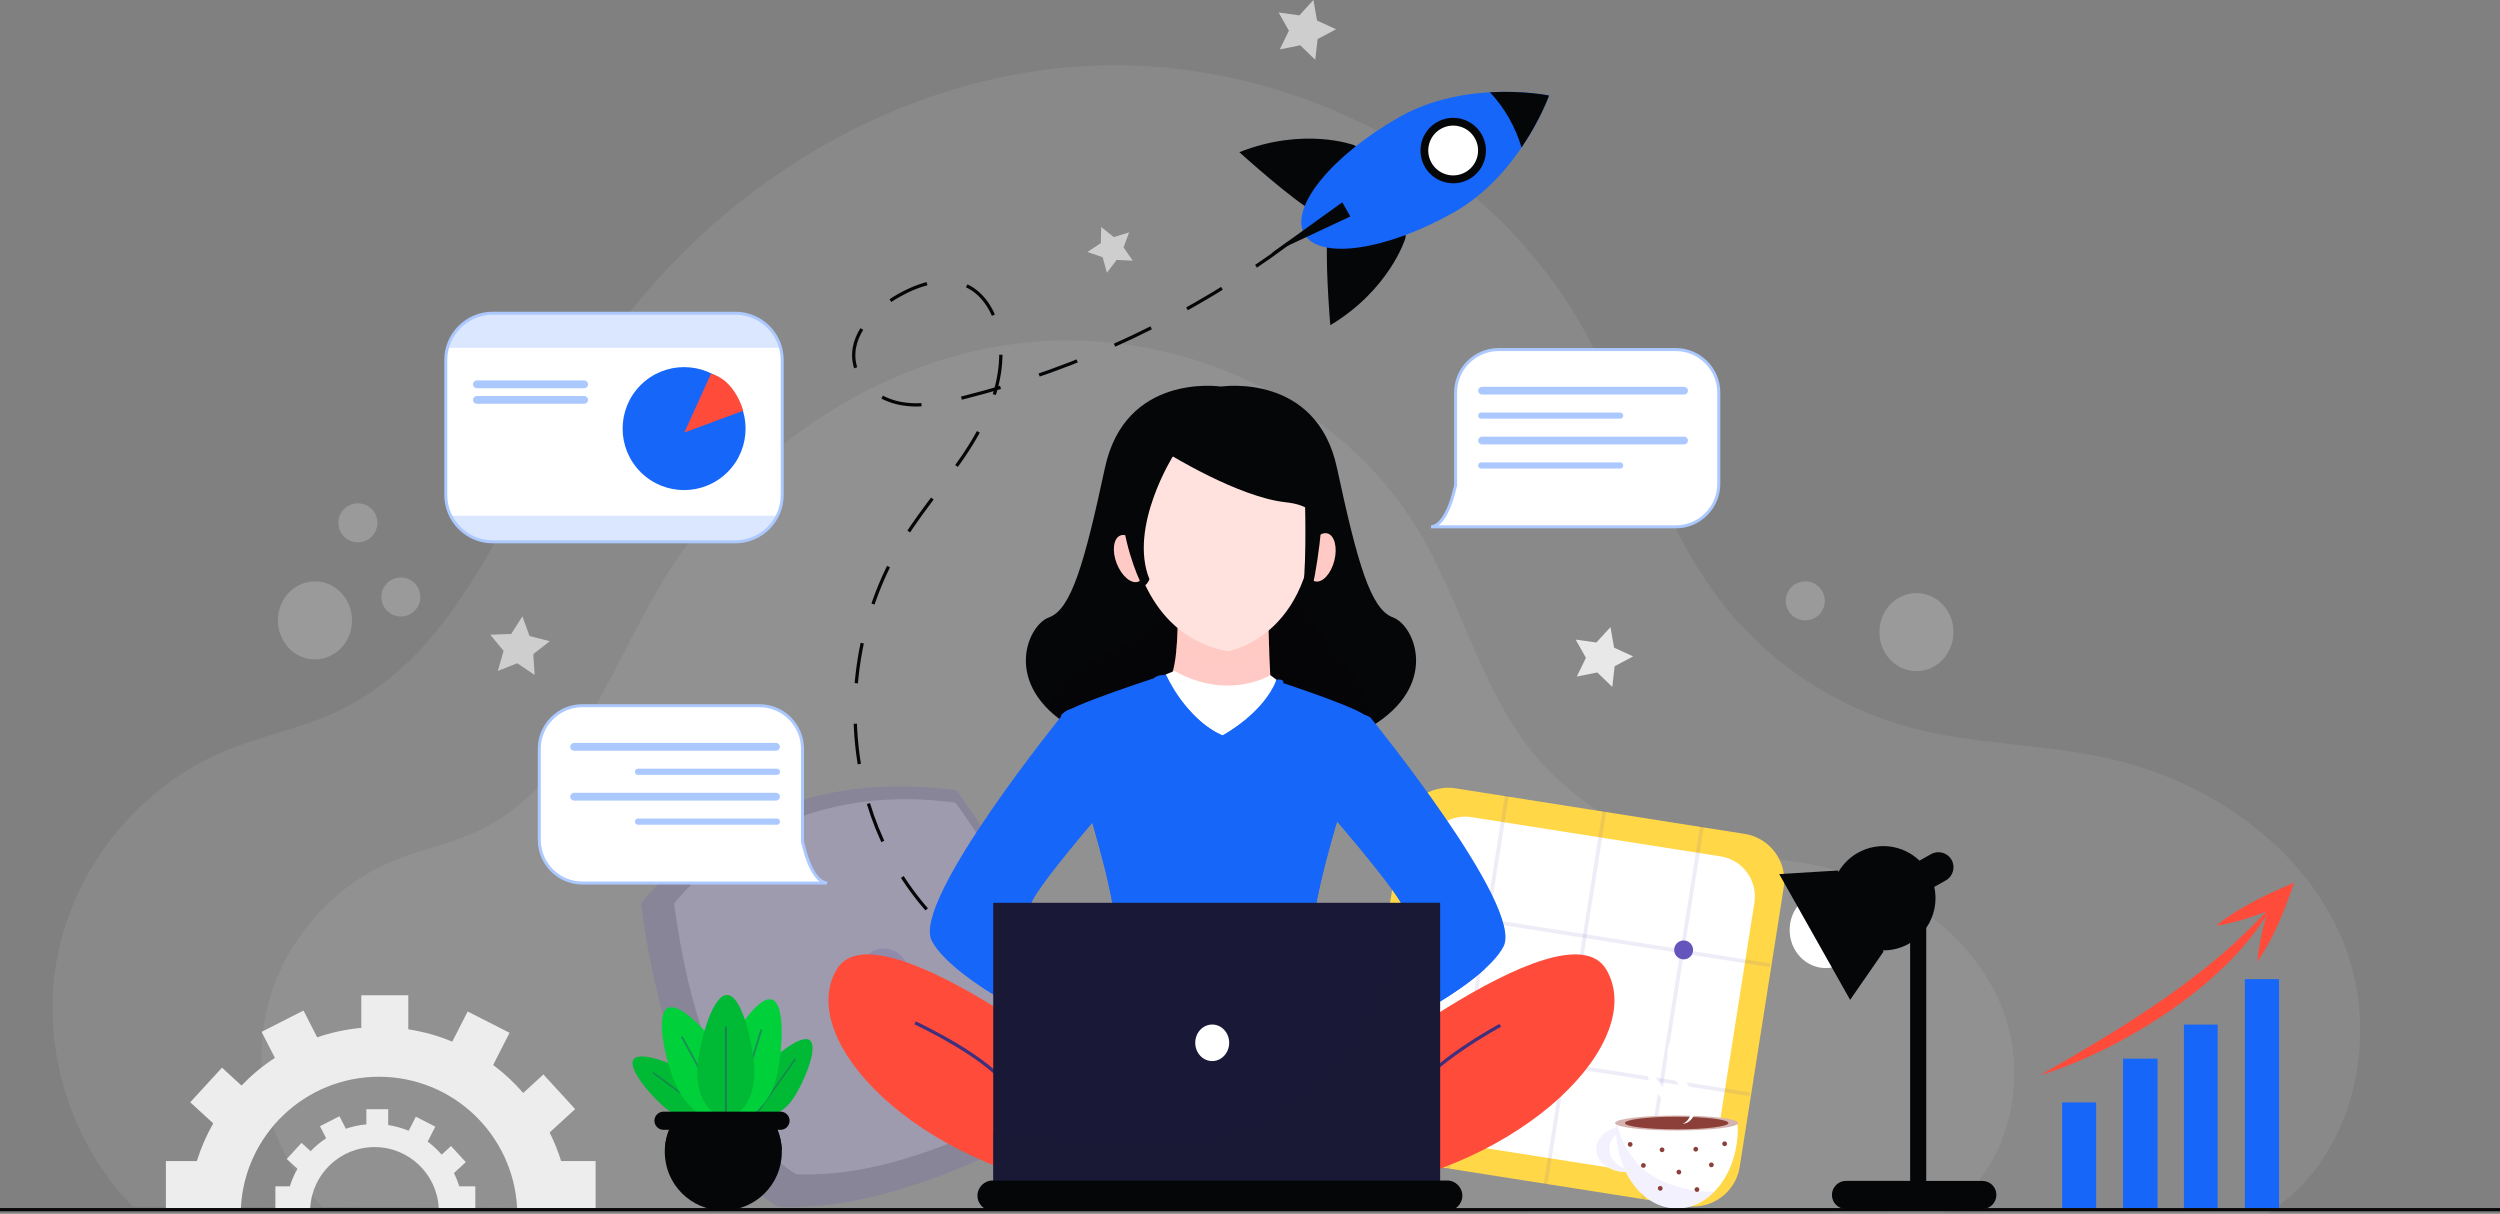 <svg width="622" height="302" viewBox="0 0 622 302" fill="none" xmlns="http://www.w3.org/2000/svg">
<rect x="0" y="0" width="622" height="302" fill="#808080" stroke="none"/>
<g opacity="0.34">
<path opacity="0.34" d="M33.044 300.204C17.105 284.013 9.885 259.698 14.381 237.429C18.877 215.16 34.983 195.568 55.966 186.836C65.042 183.053 74.855 181.221 83.764 177.058C114.846 162.545 126.42 125.43 143.989 95.976C169.527 53.163 214.871 21.662 264.485 16.856C314.111 12.039 366.448 35.854 392.082 78.62C405.916 101.698 412.078 129.189 428.719 150.328C440.388 165.15 456.922 176.071 475.133 180.972C491.143 185.29 508.058 185.028 524.247 188.609C549.274 194.152 572.91 210.2 582.806 233.849C592.703 257.498 585.756 288.427 564.012 302L33.044 300.204Z" fill="#CECECE"/>
</g>
<g opacity="0.34">
<path opacity="0.34" d="M80.243 300.347C68.134 288.046 62.651 269.584 66.064 252.668C69.478 235.752 81.718 220.87 97.646 214.244C104.533 211.377 111.991 209.974 118.759 206.821C142.371 195.794 151.161 167.613 164.507 145.236C183.908 112.713 218.344 88.791 256.027 85.139C293.71 81.487 333.475 99.568 352.947 132.044C363.451 149.567 368.125 170.456 380.77 186.503C389.632 197.757 402.193 206.048 416.015 209.783C428.171 213.067 441.018 212.864 453.317 215.589C472.325 219.8 490.275 231.993 497.793 249.956C505.31 267.918 500.029 291.401 483.519 301.715L80.243 300.347Z" fill="#CECECE"/>
</g>
<path d="M419.512 300.037L347.547 288.7C341.219 287.701 336.854 281.706 337.853 275.377L348.808 205.834C349.807 199.505 355.802 195.14 362.131 196.139L434.095 207.476C440.423 208.475 444.789 214.47 443.79 220.799L432.834 290.342C431.835 296.671 425.84 301.036 419.512 300.037Z" fill="#FFD747"/>
<path d="M415.562 292.888L353.495 283.121C348.035 282.265 344.276 277.09 345.132 271.63L354.577 211.663C355.433 206.203 360.608 202.444 366.068 203.3L428.135 213.078C433.595 213.935 437.354 219.11 436.498 224.57L427.053 284.537C426.185 289.985 421.022 293.756 415.562 292.888Z" fill="white"/>
<g opacity="0.33">
<path opacity="0.33" d="M360.275 290.925C360.013 290.889 359.835 290.639 359.871 290.378L374.394 198.113C374.43 197.852 374.68 197.673 374.942 197.709C375.203 197.745 375.382 197.995 375.346 198.256L360.822 290.52C360.787 290.794 360.537 290.973 360.275 290.925Z" fill="#6455BC"/>
</g>
<g opacity="0.33">
<path opacity="0.33" d="M384.541 294.755C384.279 294.72 384.101 294.47 384.136 294.208L398.66 201.944C398.696 201.682 398.946 201.504 399.207 201.54C399.469 201.575 399.647 201.825 399.612 202.087L385.088 294.351C385.052 294.613 384.802 294.791 384.541 294.755Z" fill="#6455BC"/>
</g>
<g opacity="0.33">
<path opacity="0.33" d="M408.806 298.574C408.545 298.538 408.366 298.288 408.402 298.027L422.926 205.763C422.961 205.501 423.211 205.322 423.473 205.358C423.735 205.394 423.913 205.644 423.877 205.905L409.354 298.169C409.318 298.431 409.08 298.61 408.806 298.574Z" fill="#6455BC"/>
</g>
<g opacity="0.33">
<path opacity="0.33" d="M439.912 240.57L346.881 225.914C346.619 225.878 346.441 225.629 346.477 225.367C346.512 225.105 346.762 224.927 347.024 224.962L440.054 239.618C440.316 239.654 440.495 239.904 440.459 240.165C440.423 240.427 440.173 240.605 439.912 240.57Z" fill="#6455BC"/>
</g>
<g opacity="0.33">
<path opacity="0.33" d="M434.857 272.665L341.826 258.009C341.564 257.973 341.386 257.724 341.422 257.462C341.457 257.2 341.707 257.022 341.969 257.057L434.999 271.713C435.261 271.749 435.439 271.999 435.404 272.26C435.368 272.522 435.118 272.7 434.857 272.665Z" fill="#6455BC"/>
</g>
<path d="M372.515 229.043C372.313 230.327 371.111 231.208 369.827 231.005C368.542 230.803 367.662 229.602 367.864 228.317C368.066 227.032 369.267 226.152 370.552 226.354C371.837 226.545 372.717 227.758 372.515 229.043Z" fill="#6455BC"/>
<path d="M421.213 236.704C421.011 237.988 419.809 238.869 418.525 238.667C417.24 238.464 416.36 237.263 416.562 235.978C416.764 234.693 417.966 233.813 419.25 234.015C420.535 234.217 421.415 235.419 421.213 236.704Z" fill="#6455BC"/>
<path d="M367.567 261.245C367.364 262.53 366.163 263.41 364.878 263.208C363.594 263.005 362.713 261.804 362.916 260.519C363.118 259.234 364.319 258.354 365.604 258.556C366.889 258.747 367.769 259.96 367.567 261.245Z" fill="#6455BC"/>
<g opacity="0.44">
<path opacity="0.44" d="M159.452 224.784C159.452 224.784 185.455 189.37 237.959 196.627C237.959 196.627 272.252 242.533 271.11 273.605C271.11 273.605 229.418 301.905 193.662 300.275C193.65 300.275 167.921 288.344 159.452 224.784Z" fill="#6455BC"/>
<path opacity="0.53" d="M167.719 224.832C167.719 224.832 190.903 193.248 237.721 199.719C237.721 199.719 268.303 240.653 267.28 268.37C267.28 268.37 230.096 293.613 198.218 292.15C198.218 292.15 175.273 281.503 167.719 224.832Z" fill="#DDD6FE"/>
<path opacity="0.44" d="M221.14 248.831C224.486 248.246 226.7 244.919 226.085 241.398C225.47 237.877 222.26 235.497 218.914 236.081C215.568 236.665 213.354 239.993 213.969 243.513C214.584 247.034 217.794 249.415 221.14 248.831Z" fill="#6455BC"/>
</g>
<path d="M197.231 273.498C194.673 277.126 190.677 278.696 188.309 277.031C185.942 275.353 186.085 271.071 188.643 267.443C191.2 263.814 199.074 257.117 201.442 258.794C203.821 260.46 199.788 269.869 197.231 273.498Z" fill="#00B934"/>
<path opacity="0.39" d="M197.909 263.434L188.31 277.031" stroke="#3F2F7C" stroke-width="0.368" stroke-miterlimit="10"/>
<path d="M166.244 276.21C169.801 278.851 174.095 279.112 175.82 276.781C177.544 274.449 176.069 270.417 172.513 267.776C168.956 265.135 159.381 261.221 157.656 263.553C155.919 265.884 162.688 273.569 166.244 276.21Z" fill="#00B934"/>
<path opacity="0.39" d="M162.461 266.86L175.819 276.781" stroke="#3F2F7C" stroke-width="0.368" stroke-miterlimit="10"/>
<path d="M192.806 269.346C191.045 275.068 186.585 278.779 182.838 277.625C179.091 276.471 177.485 270.904 179.234 265.17C180.994 259.448 188.286 247.529 192.033 248.683C195.791 249.837 194.566 263.624 192.806 269.346Z" fill="#00D13B"/>
<path opacity="0.39" d="M189.44 256.141L182.838 277.625" stroke="#3F2F7C" stroke-width="0.497" stroke-miterlimit="10"/>
<path d="M181.41 264.718C184.265 269.976 183.789 275.77 180.34 277.637C176.89 279.505 171.787 276.757 168.933 271.487C166.078 266.229 162.676 252.68 166.125 250.8C169.575 248.945 178.556 259.46 181.41 264.718Z" fill="#00D13B"/>
<path opacity="0.39" d="M169.623 257.89L180.352 277.637" stroke="#3F2F7C" stroke-width="0.497" stroke-miterlimit="10"/>
<path d="M187.691 267.062C187.691 273.045 184.515 277.911 180.59 277.911C176.664 277.911 173.488 273.057 173.488 267.062C173.488 261.066 176.962 247.541 180.875 247.541C184.812 247.541 187.691 261.066 187.691 267.062Z" fill="#00B934"/>
<path opacity="0.39" d="M180.602 255.428V277.899" stroke="#3F2F7C" stroke-width="0.497" stroke-miterlimit="10"/>
<path d="M167.767 278.648C166.268 280.932 165.399 283.657 165.399 286.595C165.399 294.636 171.918 301.155 179.959 301.155C188 301.155 194.518 294.636 194.518 286.595C194.518 283.657 193.638 280.932 192.151 278.648H167.767Z" fill="#050608"/>
<path d="M194.507 286.131C194.423 283.371 193.567 280.813 192.151 278.648H167.767C166.351 280.813 165.507 283.371 165.412 286.131H194.507Z" fill="#050608"/>
<path d="M194.197 281.099H165.078C163.829 281.099 162.818 280.076 162.818 278.839C162.818 277.59 163.841 276.579 165.078 276.579H194.197C195.446 276.579 196.457 277.602 196.457 278.839C196.457 280.076 195.446 281.099 194.197 281.099Z" fill="#050608"/>
<path opacity="0.34" d="M476.81 166.97C481.901 166.97 486.029 162.624 486.029 157.263C486.029 151.902 481.901 147.556 476.81 147.556C471.719 147.556 467.591 151.902 467.591 157.263C467.591 162.624 471.719 166.97 476.81 166.97Z" fill="#CECECE"/>
<path opacity="0.34" d="M449.154 154.349C451.834 154.349 454.007 152.176 454.007 149.495C454.007 146.815 451.834 144.642 449.154 144.642C446.474 144.642 444.301 146.815 444.301 149.495C444.301 152.176 446.474 154.349 449.154 154.349Z" fill="#CECECE"/>
<path opacity="0.34" d="M78.364 164.056C83.455 164.056 87.583 159.71 87.583 154.349C87.583 148.988 83.455 144.642 78.364 144.642C73.273 144.642 69.145 148.988 69.145 154.349C69.145 159.71 73.273 164.056 78.364 164.056Z" fill="#CECECE"/>
<path opacity="0.34" d="M89.046 134.935C91.726 134.935 93.899 132.762 93.899 130.081C93.899 127.401 91.726 125.228 89.046 125.228C86.366 125.228 84.193 127.401 84.193 130.081C84.193 132.762 86.366 134.935 89.046 134.935Z" fill="#CECECE"/>
<path opacity="0.34" d="M99.728 153.385C102.408 153.385 104.581 151.212 104.581 148.532C104.581 145.851 102.408 143.678 99.728 143.678C97.047 143.678 94.874 145.851 94.874 148.532C94.874 151.212 97.047 153.385 99.728 153.385Z" fill="#CECECE"/>
<path d="M199.657 209.284H199.645C199.645 209.189 199.657 209.093 199.657 208.998V186.277C199.657 180.401 194.852 175.583 188.964 175.583H144.869C138.993 175.583 134.175 180.389 134.175 186.277V208.998C134.175 214.875 138.981 219.693 144.869 219.693H181.969H188.964H205.759C201.548 219.3 199.657 209.284 199.657 209.284Z" fill="white" stroke="#ACC9FF" stroke-width="0.749" stroke-miterlimit="10"/>
<path d="M142.823 186.777H193.091C193.614 186.777 194.055 186.348 194.055 185.813C194.055 185.29 193.626 184.85 193.091 184.85H142.823C142.299 184.85 141.859 185.278 141.859 185.813C141.859 186.348 142.288 186.777 142.823 186.777Z" fill="#ACC9FF"/>
<path d="M142.823 199.184H193.091C193.614 199.184 194.055 198.756 194.055 198.221C194.055 197.697 193.626 197.257 193.091 197.257H142.823C142.299 197.257 141.859 197.685 141.859 198.221C141.859 198.756 142.288 199.184 142.823 199.184Z" fill="#ACC9FF"/>
<path d="M158.691 192.784H193.341C193.733 192.784 194.054 192.463 194.054 192.07V191.963C194.054 191.571 193.733 191.25 193.341 191.25H158.691C158.298 191.25 157.977 191.571 157.977 191.963V192.07C157.977 192.463 158.298 192.784 158.691 192.784Z" fill="#ACC9FF"/>
<path d="M158.691 205.192H193.341C193.733 205.192 194.054 204.87 194.054 204.478V204.371C194.054 203.978 193.733 203.657 193.341 203.657H158.691C158.298 203.657 157.977 203.978 157.977 204.371V204.478C157.977 204.87 158.298 205.192 158.691 205.192Z" fill="#ACC9FF"/>
<path d="M362.154 120.672H362.166C362.166 120.576 362.154 120.481 362.154 120.386V97.665C362.154 91.788 366.96 86.971 372.848 86.971H416.943C422.819 86.971 427.636 91.776 427.636 97.665V120.386C427.636 126.263 422.831 131.08 416.943 131.08H379.842H372.848H356.052C360.275 130.688 362.154 120.672 362.154 120.672Z" fill="white" stroke="#ACC9FF" stroke-width="0.749" stroke-miterlimit="10"/>
<path d="M419 98.165H368.732C368.209 98.165 367.769 97.736 367.769 97.201C367.769 96.678 368.197 96.237 368.732 96.237H419C419.524 96.237 419.964 96.666 419.964 97.201C419.964 97.736 419.524 98.165 419 98.165Z" fill="#ACC9FF"/>
<path d="M419 110.572H368.732C368.209 110.572 367.769 110.144 367.769 109.608C367.769 109.085 368.197 108.645 368.732 108.645H419C419.524 108.645 419.964 109.073 419.964 109.608C419.964 110.144 419.524 110.572 419 110.572Z" fill="#ACC9FF"/>
<path d="M403.132 104.172H368.482C368.09 104.172 367.769 103.851 367.769 103.458V103.351C367.769 102.959 368.09 102.637 368.482 102.637H403.132C403.525 102.637 403.846 102.959 403.846 103.351V103.458C403.846 103.851 403.525 104.172 403.132 104.172Z" fill="#ACC9FF"/>
<path d="M403.132 116.579H368.482C368.09 116.579 367.769 116.258 367.769 115.866V115.759C367.769 115.366 368.09 115.045 368.482 115.045H403.132C403.525 115.045 403.846 115.366 403.846 115.759V115.866C403.846 116.27 403.525 116.579 403.132 116.579Z" fill="#ACC9FF"/>
<path d="M454.245 240.855C459.205 240.855 463.226 236.611 463.226 231.374C463.226 226.138 459.205 221.893 454.245 221.893C449.285 221.893 445.265 226.138 445.265 231.374C445.265 236.611 449.285 240.855 454.245 240.855Z" fill="white"/>
<path d="M493.225 293.816H479.248V230.875C481.282 227.925 482.044 224.213 481.247 220.656L484.125 219.038C485.922 218.027 486.564 215.731 485.553 213.935C484.542 212.139 482.246 211.496 480.45 212.508L477.571 214.125C473.551 210.259 467.33 209.308 462.215 212.186C460.157 213.352 458.539 214.994 457.421 216.897L457.243 216.588L442.671 217.468L460.312 248.766L468.614 236.763L468.436 236.454C470.648 236.478 472.885 235.954 474.942 234.788C475.05 234.729 475.145 234.658 475.24 234.598V293.804H459.277C457.362 293.804 455.78 295.374 455.78 297.301C455.78 299.216 457.35 300.799 459.277 300.799H493.201C495.116 300.799 496.698 299.228 496.698 297.301C496.722 295.386 495.152 293.816 493.225 293.816Z" fill="#050608"/>
<path d="M404.524 291.627C407.224 297.063 411.899 300.668 417.216 300.668C425.578 300.668 432.358 291.781 432.358 280.825C432.358 280.266 432.335 279.719 432.299 279.184H402.133C402.11 279.612 402.086 280.04 402.086 280.468C399.112 281.384 397.042 283.621 397.137 286.143C397.256 289.188 400.516 291.555 404.524 291.627ZM400.409 286C400.349 284.561 401.003 283.228 402.121 282.17C402.276 285.262 402.978 288.153 404.096 290.699C401.943 289.747 400.492 288.034 400.409 286Z" fill="white"/>
<path opacity="0.34" d="M397.137 286.131C397.256 289.188 400.516 291.555 404.524 291.627C407.224 297.063 411.899 300.668 417.216 300.668C420.737 300.668 423.972 299.085 426.542 296.456C424.662 296.575 422.771 296.445 420.915 296.1C417.157 295.386 413.196 294.101 410.067 291.829C405.797 288.748 403.466 284.12 402.145 279.184H402.133C402.11 279.612 402.086 280.04 402.086 280.468C399.112 281.384 397.042 283.609 397.137 286.131ZM400.409 286C400.349 284.561 401.003 283.228 402.121 282.17C402.276 285.262 402.978 288.153 404.096 290.699C401.943 289.747 400.492 288.034 400.409 286Z" fill="#DDD6FE"/>
<path d="M417.145 281.277C425.6 281.277 432.454 280.441 432.454 279.41C432.454 278.378 425.6 277.542 417.145 277.542C408.69 277.542 401.836 278.378 401.836 279.41C401.836 280.441 408.69 281.277 417.145 281.277Z" fill="#D5B3B0"/>
<path d="M404.274 279.41C404.274 280.278 410.044 280.98 417.157 280.98C424.27 280.98 430.039 280.278 430.039 279.41C430.039 278.541 424.27 277.84 417.157 277.84C410.032 277.828 404.274 278.541 404.274 279.41Z" fill="#8B3F38"/>
<path d="M418.608 279.612C419.274 279.588 419.976 279.303 420.499 278.803C421.034 278.315 421.415 277.673 421.665 276.983C421.915 276.293 421.998 275.544 421.95 274.782C421.891 274.033 421.689 273.331 421.427 272.653C420.892 271.309 420.13 270.155 419.441 269.048C418.751 267.954 418.12 266.848 417.644 265.718C417.169 264.587 416.847 263.398 416.788 262.232C416.729 261.066 416.943 259.865 417.454 258.83C417.704 258.306 418.037 257.831 418.441 257.414C418.846 256.998 419.333 256.665 419.869 256.475C420.404 256.284 420.975 256.26 421.486 256.546C421.998 256.82 422.438 257.355 422.414 258.045C422.545 257.735 422.533 257.355 422.426 257.01C422.307 256.665 422.093 256.344 421.82 256.094C421.546 255.832 421.177 255.642 420.797 255.559C420.416 255.463 420.023 255.451 419.643 255.511C418.108 255.761 416.859 256.796 416.05 258.045C415.23 259.306 414.861 260.805 414.837 262.28C414.825 263.779 415.206 265.206 415.753 266.515C416.3 267.823 417.038 269.025 417.823 270.131C418.608 271.237 419.393 272.248 419.964 273.331C420.249 273.866 420.487 274.425 420.618 274.996C420.761 275.544 420.785 276.15 420.69 276.745C420.535 277.911 419.893 279.124 418.608 279.612Z" fill="white"/>
<path d="M414.409 277.245C414.968 276.9 415.337 276.222 415.479 275.532C415.622 274.83 415.563 274.104 415.372 273.414C414.956 272.022 414.076 270.976 413.35 270.048C412.97 269.584 412.636 269.144 412.327 268.68C412.006 268.216 411.721 267.728 411.447 267.228C410.888 266.217 410.436 265.123 409.972 263.909C409.579 265.158 409.615 266.515 409.948 267.799C410.115 268.442 410.353 269.072 410.662 269.667C410.971 270.262 411.364 270.821 411.756 271.321C412.553 272.308 413.362 273.129 413.897 274.021C414.159 274.473 414.373 274.973 414.492 275.508C414.599 276.055 414.611 276.626 414.409 277.245Z" fill="white"/>
<path d="M428.493 284.573C428.493 284.906 428.766 285.167 429.087 285.167C429.42 285.167 429.682 284.894 429.682 284.573C429.682 284.239 429.409 283.978 429.087 283.978C428.766 283.978 428.493 284.239 428.493 284.573Z" fill="#8B3F38"/>
<path d="M421.308 285.929C421.308 286.262 421.582 286.523 421.903 286.523C422.236 286.523 422.498 286.25 422.498 285.929C422.498 285.596 422.224 285.334 421.903 285.334C421.582 285.322 421.308 285.596 421.308 285.929Z" fill="#8B3F38"/>
<path d="M413.517 286.666C413.845 286.666 414.111 286.4 414.111 286.071C414.111 285.743 413.845 285.477 413.517 285.477C413.188 285.477 412.922 285.743 412.922 286.071C412.922 286.4 413.188 286.666 413.517 286.666Z" fill="#8B3F38"/>
<path d="M404.988 284.727C404.988 285.06 405.262 285.322 405.583 285.322C405.916 285.322 406.178 285.048 406.178 284.727C406.178 284.394 405.904 284.132 405.583 284.132C405.25 284.121 404.988 284.394 404.988 284.727Z" fill="#8B3F38"/>
<path d="M425.198 289.819C425.198 290.152 425.471 290.413 425.793 290.413C426.126 290.413 426.387 290.14 426.387 289.819C426.387 289.485 426.114 289.224 425.793 289.224C425.471 289.212 425.198 289.485 425.198 289.819Z" fill="#8B3F38"/>
<path d="M417.109 291.615C417.109 291.948 417.382 292.21 417.704 292.21C418.037 292.21 418.298 291.936 418.298 291.615C418.298 291.282 418.025 291.02 417.704 291.02C417.382 291.02 417.109 291.282 417.109 291.615Z" fill="#8B3F38"/>
<path d="M408.283 289.961C408.283 290.294 408.557 290.556 408.878 290.556C409.211 290.556 409.473 290.283 409.473 289.961C409.473 289.628 409.199 289.367 408.878 289.367C408.545 289.367 408.283 289.64 408.283 289.961Z" fill="#8B3F38"/>
<path d="M421.605 295.957C421.605 296.29 421.879 296.552 422.2 296.552C422.533 296.552 422.795 296.278 422.795 295.957C422.795 295.624 422.521 295.362 422.2 295.362C421.879 295.362 421.605 295.624 421.605 295.957Z" fill="#8B3F38"/>
<path d="M413.065 296.254C413.393 296.254 413.66 295.988 413.66 295.66C413.66 295.331 413.393 295.065 413.065 295.065C412.736 295.065 412.47 295.331 412.47 295.66C412.47 295.988 412.736 296.254 413.065 296.254Z" fill="#8B3F38"/>
<path d="M334.582 49.213C333.119 50.498 331.644 51.747 330.145 52.996" stroke="#050608" stroke-width="0.816" stroke-miterlimit="10"/>
<path d="M320.724 60.407C296.565 78.417 268.826 91.634 239.588 98.962C234.45 100.246 229.073 101.365 223.875 100.341C218.677 99.318 213.645 95.643 212.611 90.444C211.195 83.366 217.357 77.026 223.649 73.493C228.764 70.626 235.068 68.615 240.397 71.054C245.096 73.195 247.784 78.334 248.64 83.426C250.234 92.883 246.595 102.507 241.539 110.655C236.472 118.804 229.977 125.977 224.886 134.102C212.789 153.456 209.494 178.093 216.072 199.945C220.997 216.302 231.976 231.315 246.773 239.416" stroke="#050608" stroke-width="0.816" stroke-miterlimit="10" stroke-dasharray="10.09 10.09"/>
<path d="M252.197 242.009C253.993 242.735 255.825 243.365 257.705 243.889" stroke="#050608" stroke-width="0.816" stroke-miterlimit="10"/>
<path d="M336.794 36.08C336.794 36.08 324.4 31.5 308.354 37.865C308.354 37.865 322.021 50.248 327.338 52.925C327.338 52.925 342.468 38.352 336.794 36.08Z" fill="#050608"/>
<path d="M349.629 59.372C349.629 59.372 345.763 72.017 330.978 80.915C330.978 80.915 329.408 62.536 330.502 56.696C330.502 56.696 351.271 53.496 349.629 59.372Z" fill="#050608"/>
<path d="M361.667 52.865C344.847 62.37 328.206 64.749 324.495 58.183C320.784 51.616 331.418 38.59 348.238 29.085C365.057 19.581 385.409 23.768 385.409 23.768C385.409 23.768 378.486 43.36 361.667 52.865Z" fill="#1666FA"/>
<path d="M378.558 36.699C383.28 29.74 385.397 23.768 385.397 23.768C385.397 23.768 379.152 22.483 370.719 22.959C374.394 26.908 377.047 31.619 378.558 36.699Z" fill="#050608"/>
<path d="M365.568 44.55C361.655 46.763 356.683 45.383 354.47 41.469C352.258 37.555 353.638 32.583 357.551 30.37C361.464 28.157 366.437 29.537 368.649 33.451C370.862 37.365 369.482 42.337 365.568 44.55Z" fill="#050608"/>
<path d="M364.566 42.859C367.556 41.193 368.629 37.419 366.963 34.428C365.296 31.439 361.522 30.366 358.532 32.032C355.543 33.698 354.47 37.473 356.136 40.463C357.802 43.453 361.576 44.526 364.566 42.859Z" fill="white"/>
<path d="M333.963 50.331L335.95 53.864L316.216 63.096L333.963 50.331Z" fill="#050608"/>
<path d="M182.968 134.804H122.554C116.142 134.804 110.909 129.558 110.909 123.158V89.576C110.909 83.164 116.154 77.93 122.554 77.93H182.968C189.38 77.93 194.614 83.176 194.614 89.576V123.158C194.626 129.57 189.38 134.804 182.968 134.804Z" fill="white" stroke="#ACC9FF" stroke-width="0.749" stroke-miterlimit="10"/>
<path opacity="0.43" d="M194.209 86.554C192.865 81.594 188.333 77.918 182.968 77.918H122.554C117.189 77.918 112.657 81.594 111.313 86.554H194.209Z" fill="#ACC9FF"/>
<path opacity="0.43" d="M112.146 128.321C114.061 132.151 118.01 134.804 122.566 134.804H182.981C187.536 134.804 191.485 132.151 193.401 128.321H112.146Z" fill="#ACC9FF"/>
<path d="M181.019 117.453C186.993 111.478 186.993 101.792 181.019 95.818C175.045 89.844 165.36 89.844 159.386 95.818C153.413 101.792 153.413 111.478 159.386 117.453C165.36 123.427 175.045 123.427 181.019 117.453Z" fill="#1666FA"/>
<path d="M176.914 92.954L170.265 107.61L184.884 102.197C184.884 102.185 183.087 94.739 176.914 92.954Z" fill="#FF4B3A"/>
<path d="M145.344 96.594H118.652C118.117 96.594 117.677 96.154 117.677 95.619C117.677 95.084 118.117 94.643 118.652 94.643H145.344C145.88 94.643 146.32 95.084 146.32 95.619C146.308 96.154 145.88 96.594 145.344 96.594Z" fill="#ACC9FF"/>
<path d="M145.344 100.472H118.652C118.117 100.472 117.677 100.032 117.677 99.497C117.677 98.962 118.117 98.522 118.652 98.522H145.344C145.88 98.522 146.32 98.962 146.32 99.497C146.308 100.044 145.88 100.472 145.344 100.472Z" fill="#ACC9FF"/>
<path d="M133.01 167.922L128.692 165.019L123.862 166.923L125.29 161.926L121.983 157.917L127.181 157.727L129.976 153.349L131.749 158.239L136.78 159.535L132.688 162.735L133.01 167.922Z" fill="#CECECE"/>
<path d="M281.828 64.856L277.819 64.666L275.404 67.866L274.334 64L270.551 62.691L273.894 60.478L273.977 56.481L277.105 58.98L280.936 57.814L279.532 61.561L281.828 64.856Z" fill="#CECECE"/>
<path d="M401.134 170.908L397.399 167.303L392.308 168.326L394.58 163.663L392.022 159.131L397.173 159.856L400.682 156.026L401.586 161.141L406.32 163.306L401.729 165.745L401.134 170.908Z" fill="#E8E8E8"/>
<path d="M327.231 14.882L323.496 11.265L318.405 12.3L320.677 7.637L318.119 3.105L323.27 3.83L326.779 0L327.683 5.115L332.405 7.28L327.825 9.719L327.231 14.882Z" fill="#CECECE"/>
<path d="M139.611 288.879C138.85 286.416 137.886 284.037 136.744 281.765L143.096 275.936L135.198 267.324L130.178 271.927C127.942 269.346 125.432 267.014 122.696 264.968L126.776 256.962L116.356 251.657L112.526 259.163C109.065 257.724 105.401 256.677 101.583 256.094V247.624H89.89V255.737C86.084 256.082 82.408 256.891 78.911 258.08L75.509 251.419L65.089 256.724L68.396 263.196C65.363 265.17 62.579 267.49 60.081 270.083L55.228 265.634L47.33 274.247L53.051 279.493C51.374 282.443 49.994 285.584 48.971 288.879H41.275V300.572H46.914H52.968H59.927C60.831 282.372 75.866 267.895 94.291 267.895C112.717 267.895 127.752 282.372 128.656 300.572H136.495H141.681H148.187V288.879H139.611Z" fill="#EDEDED"/>
<path d="M114.275 295.16C113.918 294.018 113.466 292.911 112.942 291.853L115.892 289.14L112.217 285.132L109.885 287.273C108.851 286.071 107.673 284.989 106.4 284.037L108.303 280.314L103.462 277.839L101.678 281.337C100.072 280.671 98.359 280.183 96.587 279.909V275.972H91.151V279.743C89.378 279.909 87.666 280.278 86.048 280.837L84.454 277.72L79.613 280.195L81.147 283.204C79.732 284.12 78.435 285.203 77.281 286.416L75.021 284.346L71.346 288.355L74.01 290.794C73.225 292.162 72.583 293.625 72.107 295.16H68.515V300.596H71.132H73.951H77.186C77.602 292.126 84.609 285.393 93.173 285.393C101.749 285.393 108.743 292.126 109.16 300.596H112.812H115.226H118.259V295.16H114.275Z" fill="#EDEDED"/>
<path d="M521.511 274.283H513.054V300.62H521.511V274.283Z" fill="#1666FA"/>
<path d="M536.797 263.398H528.208V300.62H536.797V263.398Z" fill="#1666FA"/>
<path d="M551.748 254.916H543.362V300.608H551.748V254.916Z" fill="#1666FA"/>
<path d="M567.022 243.615H558.517V300.608H567.022V243.615Z" fill="#1666FA"/>
<path d="M566.653 221.406C563.965 222.583 561.348 223.904 558.778 225.355C557.494 226.081 556.233 226.842 554.996 227.663C553.771 228.507 552.534 229.328 551.368 230.327C552.879 230.125 554.33 229.768 555.781 229.423C557.22 229.055 558.636 228.626 560.027 228.162C561.324 227.734 562.609 227.258 563.881 226.771C560.301 230.565 556.602 234.146 552.712 237.524C550.345 239.38 548.132 241.391 545.682 243.139C543.339 245.007 540.876 246.72 538.426 248.457C535.952 250.158 533.478 251.871 530.932 253.465C529.683 254.298 528.422 255.118 527.126 255.904C525.841 256.689 524.58 257.521 523.284 258.283C518.133 261.411 512.911 264.469 507.618 267.49C513.47 265.741 519.097 263.303 524.557 260.555C525.936 259.889 527.281 259.163 528.613 258.414C529.957 257.688 531.289 256.927 532.598 256.142C535.238 254.607 537.772 252.87 540.329 251.193C542.792 249.373 545.301 247.6 547.645 245.614C548.822 244.638 550.012 243.663 551.118 242.592C552.248 241.557 553.378 240.51 554.472 239.44C558.017 235.835 561.264 231.91 563.965 227.675C563.667 228.686 563.37 229.697 563.108 230.72C562.763 232.112 562.454 233.516 562.192 234.931C561.954 236.359 561.716 237.786 561.621 239.273C562.502 238.072 563.227 236.823 563.953 235.574C564.666 234.313 565.321 233.04 565.939 231.755C567.176 229.174 568.271 226.533 569.246 223.856L570.792 219.597L566.653 221.406Z" fill="#FF4B3A"/>
<path d="M0 300.965H622" stroke="#050608" stroke-width="0.795" stroke-miterlimit="10"/>
<path d="M346.548 153.599C341.065 151.613 337.77 140.323 332.643 116.425C327.6 92.918 304.512 96.071 303.774 96.178C303.025 96.071 279.936 92.918 274.905 116.425C269.778 140.323 266.483 151.613 261 153.599C255.516 155.586 249.295 170.527 266.483 180.817C274.382 185.54 288.905 188.359 303.167 188.406C303.37 188.406 303.572 188.406 303.774 188.406C303.976 188.406 304.178 188.406 304.381 188.406C318.643 188.359 333.167 185.54 341.065 180.817C358.265 170.527 352.044 155.598 346.548 153.599Z" fill="#050608"/>
<path opacity="0.43" d="M325.768 153.516C315.848 138.729 317.798 121.421 317.323 104.553C310.733 101.472 302.145 102.185 295.067 102.697C296.197 110.298 296.387 118.031 295.805 125.703C295.02 135.91 292.7 147.33 285.872 155.336C281.828 160.082 276.261 161.986 270.849 164.651C266.817 166.625 263.771 170.17 261.702 174.108C261.309 174.845 260.976 175.595 260.679 176.332C262.225 177.879 264.14 179.389 266.507 180.817C274.406 185.54 288.929 188.359 303.191 188.407C303.394 188.407 303.596 188.407 303.798 188.407C304 188.407 304.202 188.407 304.405 188.407C318.56 188.359 332.976 185.575 340.91 180.912C341.243 178.188 340.791 175.285 339.34 172.157C336.033 165.067 330.05 159.904 325.768 153.516Z" fill="#050608"/>
<path d="M293.033 154.027C293.033 154.027 293.104 167.565 290.487 169.587C290.487 169.587 295.34 176.273 305.867 175.749C305.867 175.749 313.968 175.035 316.228 172.085C316.228 172.085 315.419 155.752 315.538 152.279C315.55 152.279 296.018 147.271 293.033 154.027Z" fill="#FFCAC5"/>
<path opacity="0.47" d="M292.676 161.867C297.136 165.162 302.216 167.006 308.092 165.436C310.911 164.686 313.456 163.33 315.776 161.629C315.621 157.679 315.502 153.778 315.562 152.279C315.562 152.279 296.018 147.271 293.045 154.027C293.033 154.027 293.056 157.941 292.676 161.867Z" fill="#FFCAC5"/>
<path d="M340.16 178.521C339.708 176.689 320.427 170.313 316.347 168.981C312.005 172.121 306.997 173.477 301.371 172.954C297.184 172.573 292.914 170.931 290.285 167.755L290.083 167.779C290.083 167.779 264.532 175.951 264.021 177.998C263.509 180.044 278.33 220.93 277.307 231.66C276.284 242.39 268.624 251.597 270.159 256.701C270.159 256.701 282.791 258.604 294.71 259.33L294.674 259.77C306.938 261.304 334.023 257.212 334.023 257.212C335.557 252.097 327.885 242.901 326.874 232.171C325.851 221.453 340.672 180.567 340.16 178.521Z" fill="#1666FA"/>
<path d="M334.047 199.672C328.765 203.966 322.532 207.321 316.668 209.557C305.808 213.697 290.987 212.995 280.864 207.13C276.071 204.347 272.336 200.457 269.195 196.055C273.18 209.105 277.902 225.45 277.32 231.672C276.297 242.402 268.636 251.609 270.171 256.712C270.171 256.712 282.803 258.616 294.722 259.341L294.686 259.782C306.95 261.316 334.035 257.224 334.035 257.224C335.569 252.109 327.897 242.913 326.886 232.183C326.327 226.449 330.312 212.103 334.047 199.672Z" fill="#1666FA"/>
<path d="M292.2 166.923L290.083 167.791C290.083 167.791 294.984 179.056 304.202 182.982C304.202 182.982 315.74 176.796 317.596 169.111L316.05 167.981C316.05 167.981 305.677 174.465 292.2 166.923Z" fill="white"/>
<path d="M264.973 177.07C264.973 177.07 226.623 224.154 231.833 234.098C237.043 244.031 264.949 258.235 272.05 258.235L281.982 251.133C281.982 251.133 255.492 229.364 256.432 225.105C257.384 220.846 278.2 197.186 278.2 197.186C278.2 197.186 272.562 172.085 264.973 177.07Z" fill="#1666FA"/>
<path d="M256.432 225.105C257.265 221.358 273.513 202.551 277.367 198.125C266.436 203.586 257.146 212.496 252.079 223.69C248.106 232.481 247.785 241.367 250.639 249.551C259.335 254.512 268.41 258.223 272.038 258.223L281.971 251.121C281.983 251.121 255.481 229.364 256.432 225.105Z" fill="#1666FA"/>
<path d="M279.615 273.367C279.615 273.367 218.582 223.69 208.174 241.188C197.766 258.699 228.051 290.401 272.514 296.552L279.615 273.367Z" fill="#FF4B3A"/>
<path d="M340.934 178.485C340.934 178.485 379.283 225.569 374.073 235.514C368.863 245.447 340.957 259.651 333.856 259.651L323.924 252.549C323.924 252.549 350.414 230.779 349.474 226.521C348.523 222.262 327.706 198.601 327.706 198.601C327.706 198.601 333.333 173.513 340.934 178.485Z" fill="#1666FA"/>
<path d="M366.984 239.142C360.644 227.889 352.757 218.11 342.302 210.414C338.59 207.678 334.974 204.823 331.311 202.027C330.704 201.563 330.086 201.099 329.467 200.635C334.511 206.452 348.677 223.023 349.463 226.521C350.414 230.779 323.912 252.549 323.912 252.549L333.844 259.651C339.673 259.651 359.573 250.063 369.363 241.129C368.399 240.772 367.543 240.13 366.984 239.142Z" fill="#1666FA"/>
<path d="M328.182 273.367C328.182 273.367 389.215 223.69 399.623 241.188C410.031 258.699 379.747 290.401 335.283 296.552L328.182 273.367Z" fill="#FF4B3A"/>
<path d="M326.981 122.539L326.898 122.492C326.042 110.738 315.871 101.46 303.429 101.46C290.416 101.46 279.865 111.595 279.865 124.086C279.865 125.929 280.127 127.726 280.555 129.439C281.602 138.848 286.11 158.346 305.439 162.045C305.428 162.057 328.849 158.381 326.981 122.539Z" fill="#FFE1DE"/>
<path d="M290.808 112.963C290.808 112.963 308.151 123.693 319.832 124.954C331.501 126.215 326.136 133.781 326.767 134.732C327.397 135.684 333.392 121.171 323.924 106.979C314.456 92.788 293.96 97.201 285.753 106.979C285.765 106.967 287.977 110.75 290.808 112.963Z" fill="#050608"/>
<path d="M293.021 112.642C293.021 112.642 279.14 121.159 281.031 138.825C281.031 138.825 269.362 116.115 288.287 104.124C288.287 104.136 298.065 105.076 293.021 112.642Z" fill="#050608"/>
<path d="M284.135 137.742C285.372 140.906 284.968 144.035 283.231 144.713C281.494 145.391 279.08 143.369 277.843 140.205C276.606 137.04 277.01 133.912 278.747 133.234C280.483 132.544 282.886 134.566 284.135 137.742Z" fill="#FFCAC5"/>
<path d="M331.977 139.515C331.132 142.81 328.979 145.106 327.183 144.642C325.387 144.178 324.602 141.132 325.446 137.837C326.291 134.542 328.444 132.246 330.24 132.71C332.036 133.174 332.821 136.219 331.977 139.515Z" fill="#FFCAC5"/>
<path d="M291.962 113.284C291.962 113.284 280.686 131.116 285.991 144.13C285.991 144.13 284.932 146.545 284.064 145.379C283.196 144.225 278.664 132.746 279.532 126.584C280.388 120.41 286.657 110.489 291.962 113.284Z" fill="#050608"/>
<path d="M324.709 125.989C324.709 125.989 325.185 143.749 323.734 149.293C323.734 149.293 324.341 150.697 325.411 149.733C326.494 148.769 329.55 130.509 328.563 127.012C327.576 123.515 325.554 124.561 324.709 125.989Z" fill="#050608"/>
<path d="M289.809 168.421C289.809 168.421 296.411 179.996 304.202 182.982C304.202 182.982 314.432 177.415 317.596 169.111C317.596 169.111 319.44 168.755 319.273 169.908C319.106 171.062 312.981 182.328 304.214 185.302C304.214 185.302 296.934 183.815 287.002 168.743C287.002 168.755 289.131 167.244 289.809 168.421Z" fill="#1666FA"/>
<path d="M227.67 254.476C227.67 254.476 246.666 263.338 251.091 270.94" stroke="#3F2F7C" stroke-width="0.816" stroke-miterlimit="10"/>
<path d="M373.276 255.106C373.276 255.106 355.553 264.599 351.116 272.831" stroke="#3F2F7C" stroke-width="0.816" stroke-miterlimit="10"/>
<path d="M358.3 224.617H247.118V294.172H358.3V224.617Z" fill="#191937"/>
<path opacity="0.36" d="M348.047 224.617C346.346 243.175 339.28 260.983 323.972 272.867C312.457 281.813 298.255 285.667 283.814 285.405C271.467 285.179 259.358 282.729 247.118 281.349V294.172H358.3V224.617H348.047Z" fill="#191937"/>
<path d="M305.82 259.449C305.82 261.959 303.929 263.993 301.597 263.993C299.266 263.993 297.375 261.959 297.375 259.449C297.375 256.938 299.266 254.904 301.597 254.904C303.929 254.904 305.82 256.938 305.82 259.449Z" fill="white"/>
<path d="M360.049 301.274H246.975C244.894 301.274 243.193 299.573 243.193 297.491C243.193 295.41 244.894 293.708 246.975 293.708H360.049C362.131 293.708 363.832 295.41 363.832 297.491C363.832 299.573 362.131 301.274 360.049 301.274Z" fill="#050608"/>
</svg>
